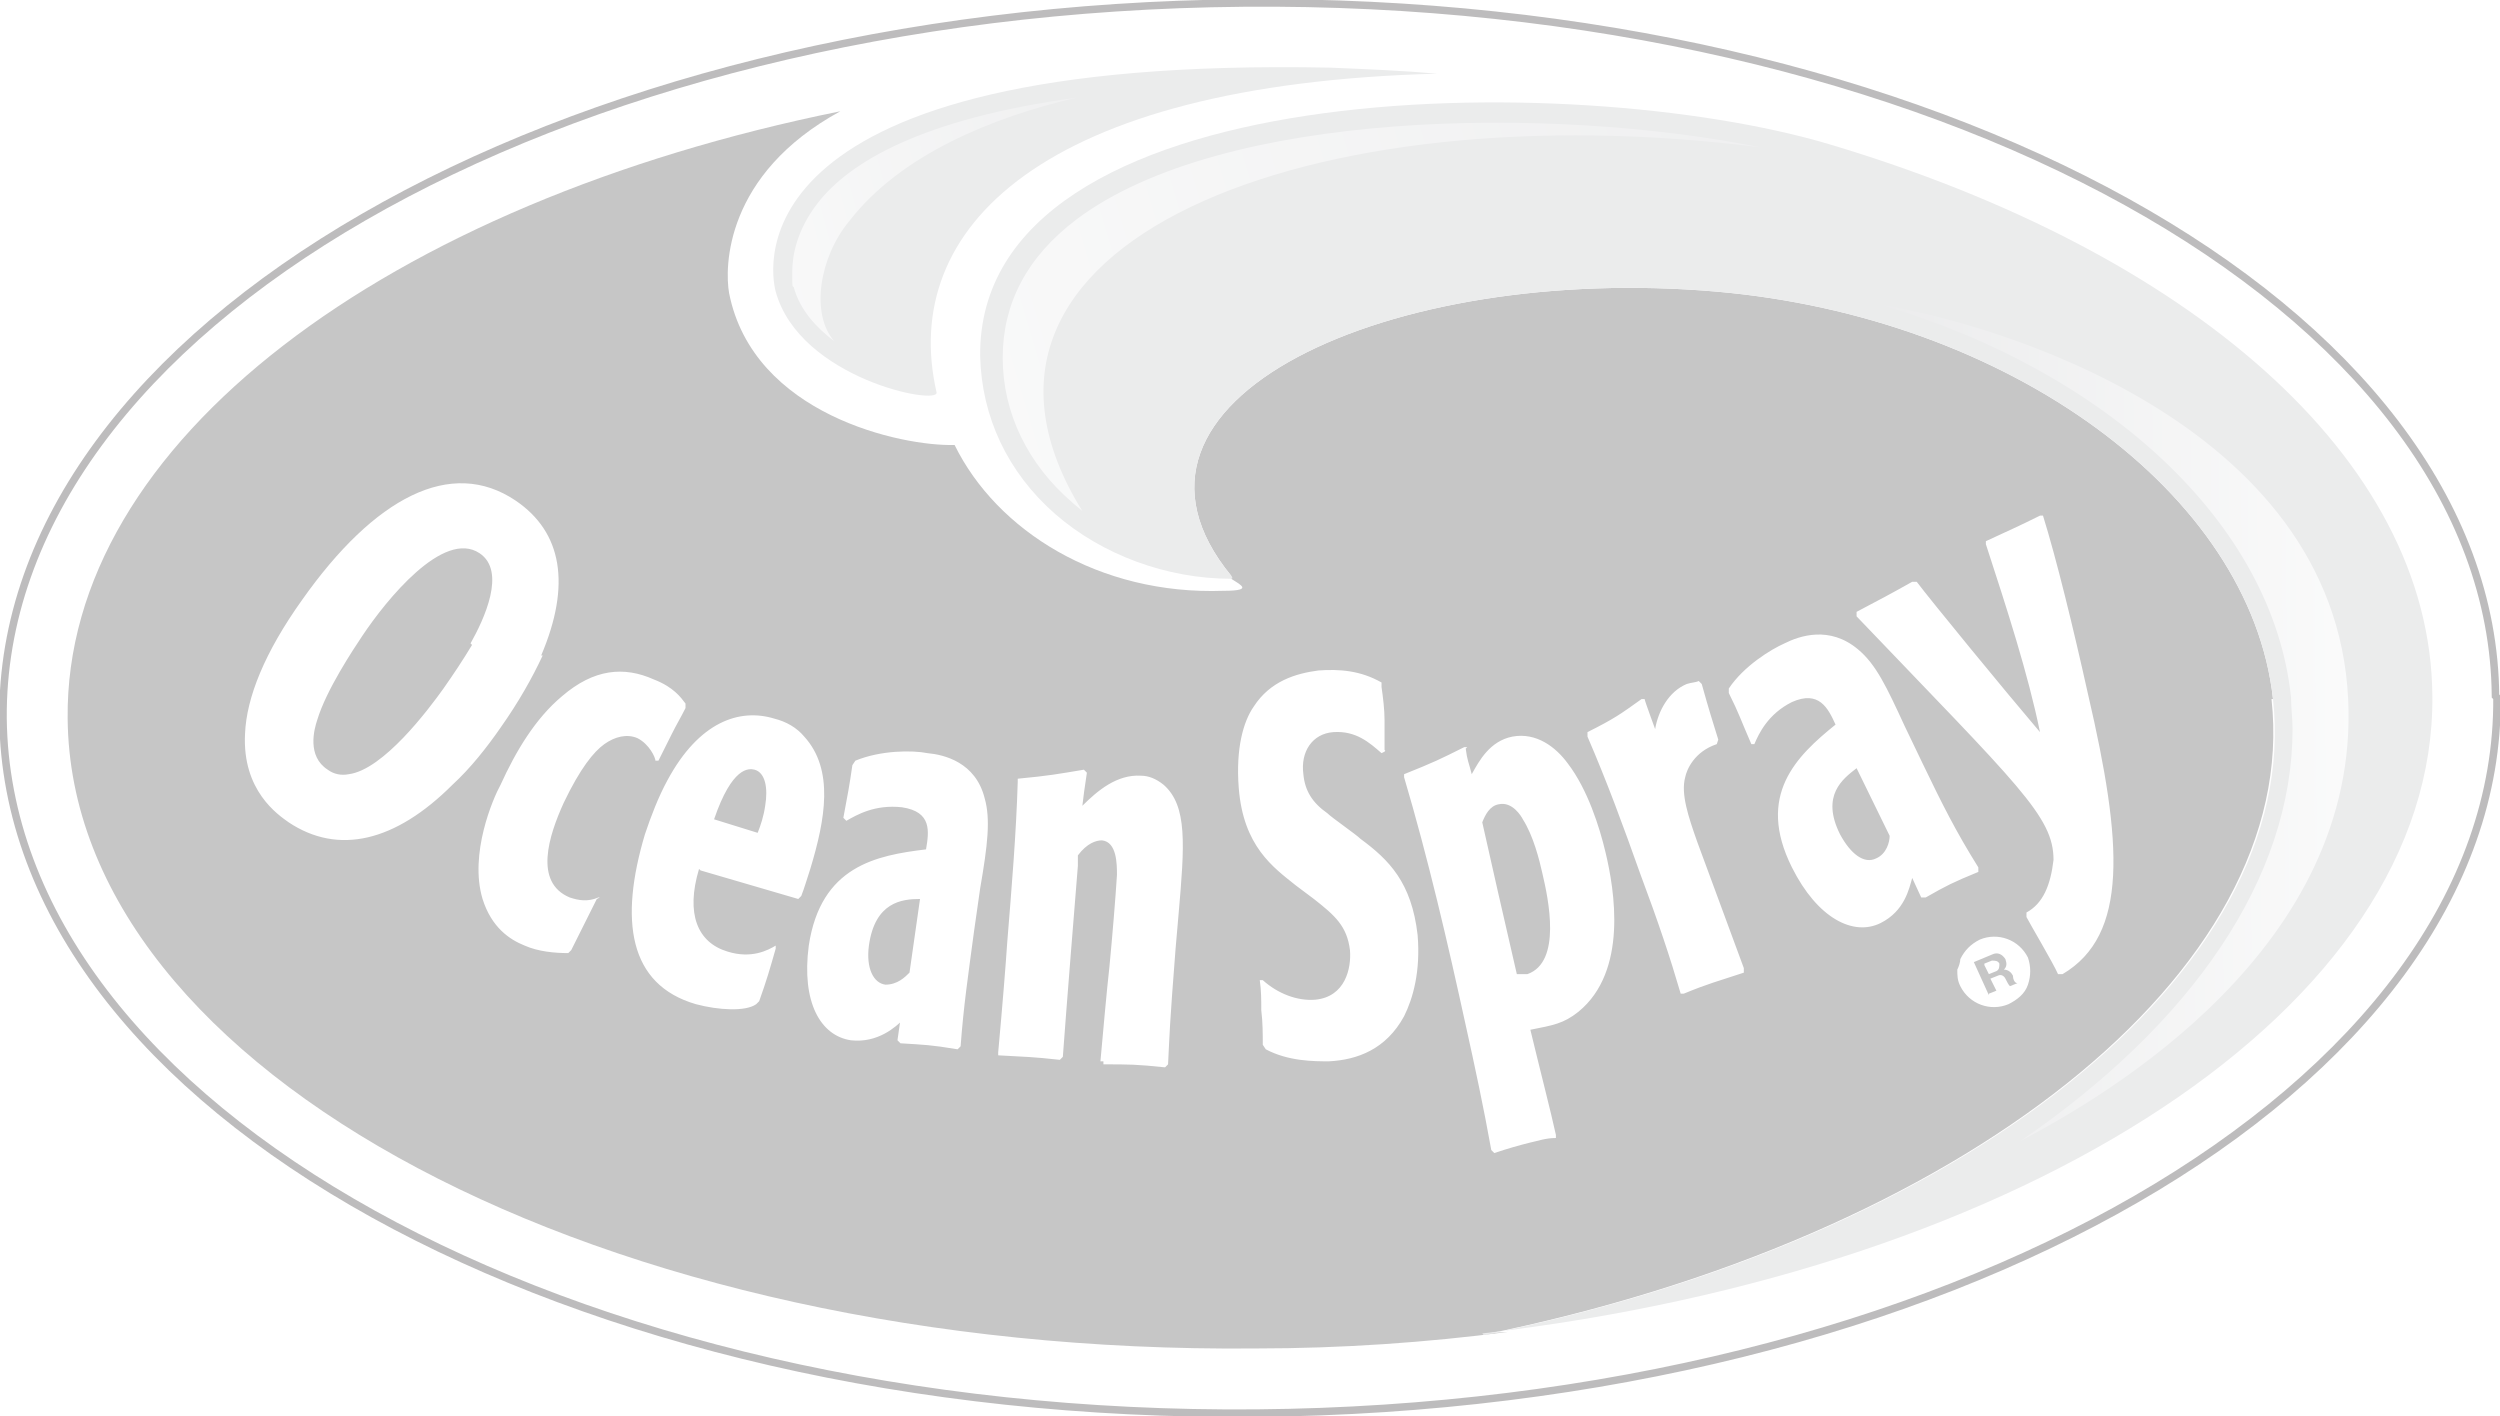 <?xml version="1.0" encoding="UTF-8"?> <svg xmlns="http://www.w3.org/2000/svg" xmlns:xlink="http://www.w3.org/1999/xlink" id="uuid-28a61970-e142-4968-b5b3-222c5217009a" viewBox="0 0 166.3 94.2"><defs><style>.uuid-1a9c281a-4d40-4a9e-bb42-034a951487aa{fill:url(#uuid-852813c0-dafa-4fb2-83fa-c3c91b09c0fc);}.uuid-1a9c281a-4d40-4a9e-bb42-034a951487aa,.uuid-c0f36819-ccc1-46eb-b975-51b967f38661,.uuid-d9e7f910-085e-4b61-a023-7562a3a53d1d,.uuid-3415406d-bc93-455d-ac02-9c760087e8b1,.uuid-e72f77af-74b7-4673-8e1d-0821e9b49e02,.uuid-62b2c49b-ce4b-4438-8af3-43b24a2698aa,.uuid-b7a12055-d6e1-4f32-b991-207e00c88449,.uuid-64b0b59a-58a8-4caf-8a83-22f147b53f14{stroke-width:0px;}.uuid-c0f36819-ccc1-46eb-b975-51b967f38661{fill:url(#uuid-04323d61-9994-4eb9-9d04-5a8104ad91cf);}.uuid-d9e7f910-085e-4b61-a023-7562a3a53d1d{fill:url(#uuid-7118a0b1-658e-4426-93e2-e96008ced951);}.uuid-5ad1896c-4dab-4550-9b4d-70e4cae7ad49{opacity:.3;}.uuid-3415406d-bc93-455d-ac02-9c760087e8b1,.uuid-64b0b59a-58a8-4caf-8a83-22f147b53f14{fill:#3f3f41;}.uuid-e72f77af-74b7-4673-8e1d-0821e9b49e02{fill:#bcbec0;}.uuid-33db740b-ee4a-4350-9a36-d6a860379705{stroke:#231f20;stroke-miterlimit:3.9;stroke-width:.5px;}.uuid-33db740b-ee4a-4350-9a36-d6a860379705,.uuid-62b2c49b-ce4b-4438-8af3-43b24a2698aa,.uuid-b7a12055-d6e1-4f32-b991-207e00c88449{fill:#fff;}.uuid-b7a12055-d6e1-4f32-b991-207e00c88449{filter:url(#uuid-54c34021-0569-4eca-aaee-fbe975136e40);}.uuid-64b0b59a-58a8-4caf-8a83-22f147b53f14{fill-rule:evenodd;}</style><filter id="uuid-54c34021-0569-4eca-aaee-fbe975136e40" filterUnits="userSpaceOnUse"><feOffset dx="0" dy="0"></feOffset><feGaussianBlur result="uuid-8c302269-9fc9-4612-b443-c72d85afbc7e" stdDeviation="5.1"></feGaussianBlur><feFlood flood-color="#bcbec0" flood-opacity=".8"></feFlood><feComposite in2="uuid-8c302269-9fc9-4612-b443-c72d85afbc7e" operator="in"></feComposite><feComposite in="SourceGraphic"></feComposite></filter><linearGradient id="uuid-7118a0b1-658e-4426-93e2-e96008ced951" x1="151.5" y1="40.6" x2="182.3" y2="40.6" gradientTransform="translate(-26.4 8.9) rotate(-.5)" gradientUnits="userSpaceOnUse"><stop offset="0" stop-color="#bebfc2"></stop><stop offset="1" stop-color="#eff0f0"></stop></linearGradient><linearGradient id="uuid-852813c0-dafa-4fb2-83fa-c3c91b09c0fc" x1="164.5" y1="-3.6" x2="84.9" y2="19.3" xlink:href="#uuid-7118a0b1-658e-4426-93e2-e96008ced951"></linearGradient><linearGradient id="uuid-04323d61-9994-4eb9-9d04-5a8104ad91cf" x1="109.5" y1="1.3" x2="74.1" y2="10.4" xlink:href="#uuid-7118a0b1-658e-4426-93e2-e96008ced951"></linearGradient></defs><g id="uuid-7242ea2a-f2bf-4fc3-b90c-57cd9282828e"><g class="uuid-5ad1896c-4dab-4550-9b4d-70e4cae7ad49"><path class="uuid-b7a12055-d6e1-4f32-b991-207e00c88449" d="M166.1,46.4c.2,25.9-36.7,47.2-82.5,47.6C37.8,94.4.5,73.7.2,47.8,0,21.9,36.9.6,82.7.2c45.8-.4,83.1,20.3,83.3,46.1Z"></path><path class="uuid-33db740b-ee4a-4350-9a36-d6a860379705" d="M166.1,46.4c.2,25.9-36.7,47.2-82.5,47.6C37.8,94.4.5,73.7.2,47.8,0,21.9,36.9.6,82.7.2c45.8-.4,83.1,20.3,83.3,46.1Z"></path><path class="uuid-3415406d-bc93-455d-ac02-9c760087e8b1" d="M151.2,46.5c-1.5-13.7-17.6-25.4-37-27.1-21.7-1.9-41.9,7.2-32.3,18.9,0,0,0,.1,0,.2.3.2.5.3.6.4.4.3-.1.4-1.1.4-8.3.3-15.1-4-17.9-9.7-3.5.1-13.4-2-15-10.1-.3-1.7-.3-7.9,7.4-12.1C25.8,13.5,4.3,29.4,4.5,47.8c.2,23.5,35.6,42.3,79,41.9,5.8,0,11.4-.4,16.8-1.1-.6,0-1.1.1-1.7.2,31.7-6.4,54.5-24.1,52.5-42.3Z"></path><path class="uuid-e72f77af-74b7-4673-8e1d-0821e9b49e02" d="M98.7,88.8c31.7-6.4,54.5-24.1,52.5-42.3-1.5-13.7-17.6-25.4-37-27.1-21.7-1.9-41.9,7.2-32.3,18.9.1.1.1.2,0,.2-4.3,0-8.6-1.6-11.7-4.3-3.2-2.8-4.9-6.5-5-10.5-.2-18.8,39.4-19.2,56.5-14.1,23.8,7.1,40,20.8,40.1,36.7.2,20.7-27,38.2-63.2,42.4Z"></path><path class="uuid-e72f77af-74b7-4673-8e1d-0821e9b49e02" d="M51.6,19.4c1.6,5.8,10.9,7.6,10.7,6.7-2.5-10.9,7-20.5,33.3-21.2-2.3-.2-4.7-.3-7.1-.4-39.7-.8-37.3,13.4-36.9,14.9Z"></path><path class="uuid-d9e7f910-085e-4b61-a023-7562a3a53d1d" d="M156.2,46.5c-.9-18.6-24-25.1-31-26.2,14.9,4.4,26,14.5,27.2,26.1,0,.7.1,1.4.1,2.1,0,9.9-6.7,19.6-18.1,27.4,5.9-3.1,22.6-12.9,21.8-29.4Z"></path><path class="uuid-1a9c281a-4d40-4a9e-bb42-034a951487aa" d="M71.6,14.6c-3.3,2.5-4.9,5.6-4.9,9.2,0,3.7,1.7,7.1,4.6,9.6.2.2.5.4.7.6-11.1-17.9,15.3-28,45.1-24.2-13.9-2.8-35.8-2.5-45.5,4.8Z"></path><path class="uuid-c0f36819-ccc1-46eb-b975-51b967f38661" d="M54.4,13.5c-1.4,1.8-1.7,3.5-1.7,4.6s0,.9.1,1c.4,1.5,1.5,2.7,2.7,3.6-1.6-1.8-1-5.6,1-8,3.4-4.4,9.5-6.9,15.1-8.2-10.3,1.4-15.1,4.3-17.2,7Z"></path><path class="uuid-62b2c49b-ce4b-4438-8af3-43b24a2698aa" d="M36.1,43.6c-.7,1.5-1.6,3.1-2.8,4.8-.9,1.3-2,2.7-3.2,3.8-3.8,3.8-7.6,4.7-10.9,2.5-.7-.5-3.1-2.1-2.9-5.9.1-2.4,1.3-5.4,3.8-8.9,4.8-6.8,9.9-9.5,14.2-6.6,3.1,2.1,3.7,5.6,1.7,10.3ZM31.3,42.8c.9-1.6,2.4-4.8.6-6-2.4-1.6-6.2,3.1-7.8,5.5-.6.9-2.4,3.6-3,5.6-.2.6-.7,2.4.7,3.3.4.3.9.4,1.4.3,2.3-.3,5.3-4.3,6.3-5.7.7-1,1.3-1.9,1.9-2.9ZM39.7,59.8c-.7,1.4-1,2-1.7,3.4l-.2.2c-.9,0-2-.1-2.9-.5-1-.4-2.2-1.2-2.8-3.1-.9-3,.7-6.7,1.2-7.6,1-2.2,2.3-4.4,4.1-5.9,2.1-1.8,4.1-2,6.1-1.1,1.3.5,1.8,1.2,2.1,1.6v.3c-.3.6-.6,1.1-.9,1.7-.3.6-.6,1.2-.9,1.8h-.2c0-.2-.4-1.1-1.2-1.5-.7-.3-1.5-.1-2.2.4-.7.5-1.6,1.6-2.7,3.9-1,2.2-2,5.3.4,6.3.6.2,1.2.3,1.9,0h.1ZM46.5,57.8c-.9,3-.1,4.9,1.9,5.5,1.6.5,2.7-.1,3.2-.4v.2c-.4,1.4-.6,2.1-1.1,3.5l-.2.2c-.7.5-2.5.4-4,0-4.5-1.3-5.1-5.6-3.4-11.3.4-1.2.9-2.5,1.5-3.6,2.1-3.9,4.8-4.8,7.1-4.1.8.2,1.5.6,2,1.2,2,2.2,1.4,5.5.4,8.8-.2.6-.4,1.3-.6,1.8l-.2.2-6.5-1.9ZM50.4,55.4c.2-.5.4-1.1.5-1.8.2-1.2,0-2.2-.7-2.4-.4-.1-1.5-.2-2.7,3.3l2.9.9ZM60.1,67.8c-.5.5-1.7,1.6-3.5,1.4-2-.3-3.3-2.5-2.8-6.3.8-5.3,4.5-6,7.8-6.4.2-1.2.4-2.5-1.6-2.8-1.8-.2-3,.5-3.7.9l-.2-.2c.3-1.6.4-2.1.6-3.5l.2-.3c1.7-.7,3.8-.7,4.8-.5,1.1.1,3.2.6,3.8,3,.4,1.4.2,3.1-.3,6l-.4,2.8c-.4,3-.7,5-.9,7.7l-.2.2c-1.8-.3-2.2-.3-3.8-.4l-.2-.2.2-1.4ZM61.2,59.8c-1.2,0-3,.2-3.4,3.1-.2,1.5.3,2.5,1.1,2.6.8,0,1.3-.5,1.6-.8l.7-4.9ZM73.2,70.6c.2-2.2.4-4.5.6-6.3.2-2.1.4-4.5.5-6.1,0-.7,0-2.2-1-2.3-.4,0-1,.2-1.6,1,0,.2,0,.5,0,.7-.1,1.2-.8,9.9-1,12.7l-.2.2c-1.8-.2-2.3-.2-4.1-.3v-.2c.3-3.3.5-5.8.6-7.3.3-3.7.6-7.3.7-10.7v-.2c2.1-.2,2.6-.3,4.4-.6l.2.2c-.2,1.3-.2,1.4-.3,2.2,1-1,2.3-2.1,3.9-2,.5,0,1,.2,1.5.6,1.6,1.4,1.4,4,1,8.6l-.2,2.3c-.4,5.1-.4,5.7-.5,7.7l-.2.2c-1.9-.2-2.4-.2-4.1-.2v-.2ZM91.9,50.1c-.8-.7-1.7-1.5-3.2-1.4-1.4.1-2.2,1.3-2,2.8.1,1.1.6,1.9,1.6,2.6.3.3,1.9,1.4,2.2,1.7,1.9,1.4,3.4,2.9,3.8,6.4.2,2.4-.3,4.2-.9,5.4-1.2,2.2-3.1,2.9-5,3-1,0-2.7,0-4.2-.8l-.2-.3c0-.7,0-1.5-.1-2.3,0-.7,0-1.3-.1-2h.2c1,.9,2.3,1.4,3.5,1.3,2-.2,2.4-2.1,2.3-3.3-.2-1.6-1-2.3-2.4-3.4l-1.2-.9c-1.5-1.2-3.5-2.6-3.8-6.5-.2-2.6.3-4.4,1-5.4,1.1-1.7,2.8-2.2,4.3-2.4,1.4-.1,2.8,0,4.2.8v.3c.1.7.2,1.5.2,2.2v2c.1,0,0,.1,0,.1ZM97.5,49.8c.1.8.2.9.4,1.7.5-.9,1.2-2.2,2.7-2.5,1.6-.3,2.9.7,3.7,1.8,1.3,1.7,2.1,4.2,2.5,5.9.6,2.5,1.5,7.9-1.8,10.6-1,.8-1.7.9-3.2,1.2.6,2.5,1.4,5.6,1.7,7v.2c-.7,0-1.2.2-1.7.3-.8.2-1.5.4-2.4.7l-.2-.2c-.5-2.8-1.1-5.6-1.7-8.3-1.2-5.5-2.5-11.1-4.1-16.5v-.2c2-.8,2.4-1,4-1.8h.2ZM101,64.8c.1,0,.2,0,.4,0h.2c2.3-.8,1.4-5,1-6.7-.2-.9-.6-2.5-1.3-3.6-.1-.2-.7-1.2-1.6-1-.6.1-.9.7-1.1,1.2.8,3.6,1.2,5.3,2.3,10.1ZM127.2,58.4c-.2.7-.5,2.2-2.1,3-1.8.9-4.2-.3-5.9-3.7-2.4-4.8.3-7.4,2.9-9.5-.5-1.1-1.1-2.3-2.9-1.5-1.6.8-2.2,2.1-2.5,2.8h-.2c-.7-1.6-.8-2-1.5-3.4v-.3c1-1.5,2.8-2.6,3.7-3,1-.5,3-1.2,4.9.4,1.2,1,1.9,2.5,3.1,5.1l1.2,2.5c1.3,2.7,2.2,4.5,3.7,6.9v.3c-1.7.7-2.1.9-3.5,1.7h-.3c0,0-.6-1.3-.6-1.3ZM123.5,51.1c-.9.7-2.4,1.8-1.1,4.4.7,1.3,1.6,2,2.4,1.6.7-.3.9-1.1.9-1.5l-2.2-4.5ZM114.2,49.5c-1.5.5-2,1.7-2.1,2.2-.3,1.1.2,2.6.8,4.3l3.1,8.4v.3c-1.8.6-2.3.7-4,1.4h-.2c-.7-2.4-1.5-4.8-2.7-8-1.1-3.1-2.2-6.1-3.5-9.1v-.3c1.8-.9,2.2-1.2,3.6-2.2h.2c0,.1.7,2,.7,2,.2-1.2.9-2.5,2.1-3,.3-.1.6-.1.8-.2,0,0,.1.1.2.2.5,1.8.7,2.4,1.1,3.7h0c0,0-.1.3-.1.3h0ZM138.9,46.2c-1-4.5-2.1-9-3-11.9h-.2c-1.4.7-2.1,1-3.6,1.7v.2c1.4,4.3,2.8,8.6,3.6,12.5-2.3-2.7-7.3-8.8-8.2-10h-.3c-1.6.9-2,1.1-3.7,2v.3c10.8,11.3,13.1,13.3,13.1,16.2-.2,1.7-.7,2.9-1.8,3.5v.3c.2.4,1.8,3.1,2.1,3.8h.3c4.4-2.6,4-8.7,1.7-18.6Z"></path><path class="uuid-62b2c49b-ce4b-4438-8af3-43b24a2698aa" d="M131.7,62.5c-.6.3-1,.7-1.3,1.3,0,.2-.1.5-.2.7,0,.4,0,.7.2,1.1.6,1.2,2,1.7,3.2,1.2.6-.3,1.1-.7,1.3-1.3.2-.6.2-1.2,0-1.8-.6-1.2-2-1.7-3.2-1.2Z"></path><path class="uuid-64b0b59a-58a8-4caf-8a83-22f147b53f14" d="M132.3,66.1l.5-.2-.4-.8.5-.2c.2-.1.4,0,.5.2.1.2.2.4.3.5l.5-.2c-.2,0-.3-.3-.3-.5-.1-.2-.3-.4-.6-.4h0c.2-.2.2-.4.1-.7-.2-.3-.5-.5-.9-.3l-1.2.5,1,2.2h0ZM132,64.1l.5-.2c.2,0,.4,0,.5.2,0,.2,0,.4-.2.5l-.5.2-.3-.6h0Z"></path></g></g></svg> 